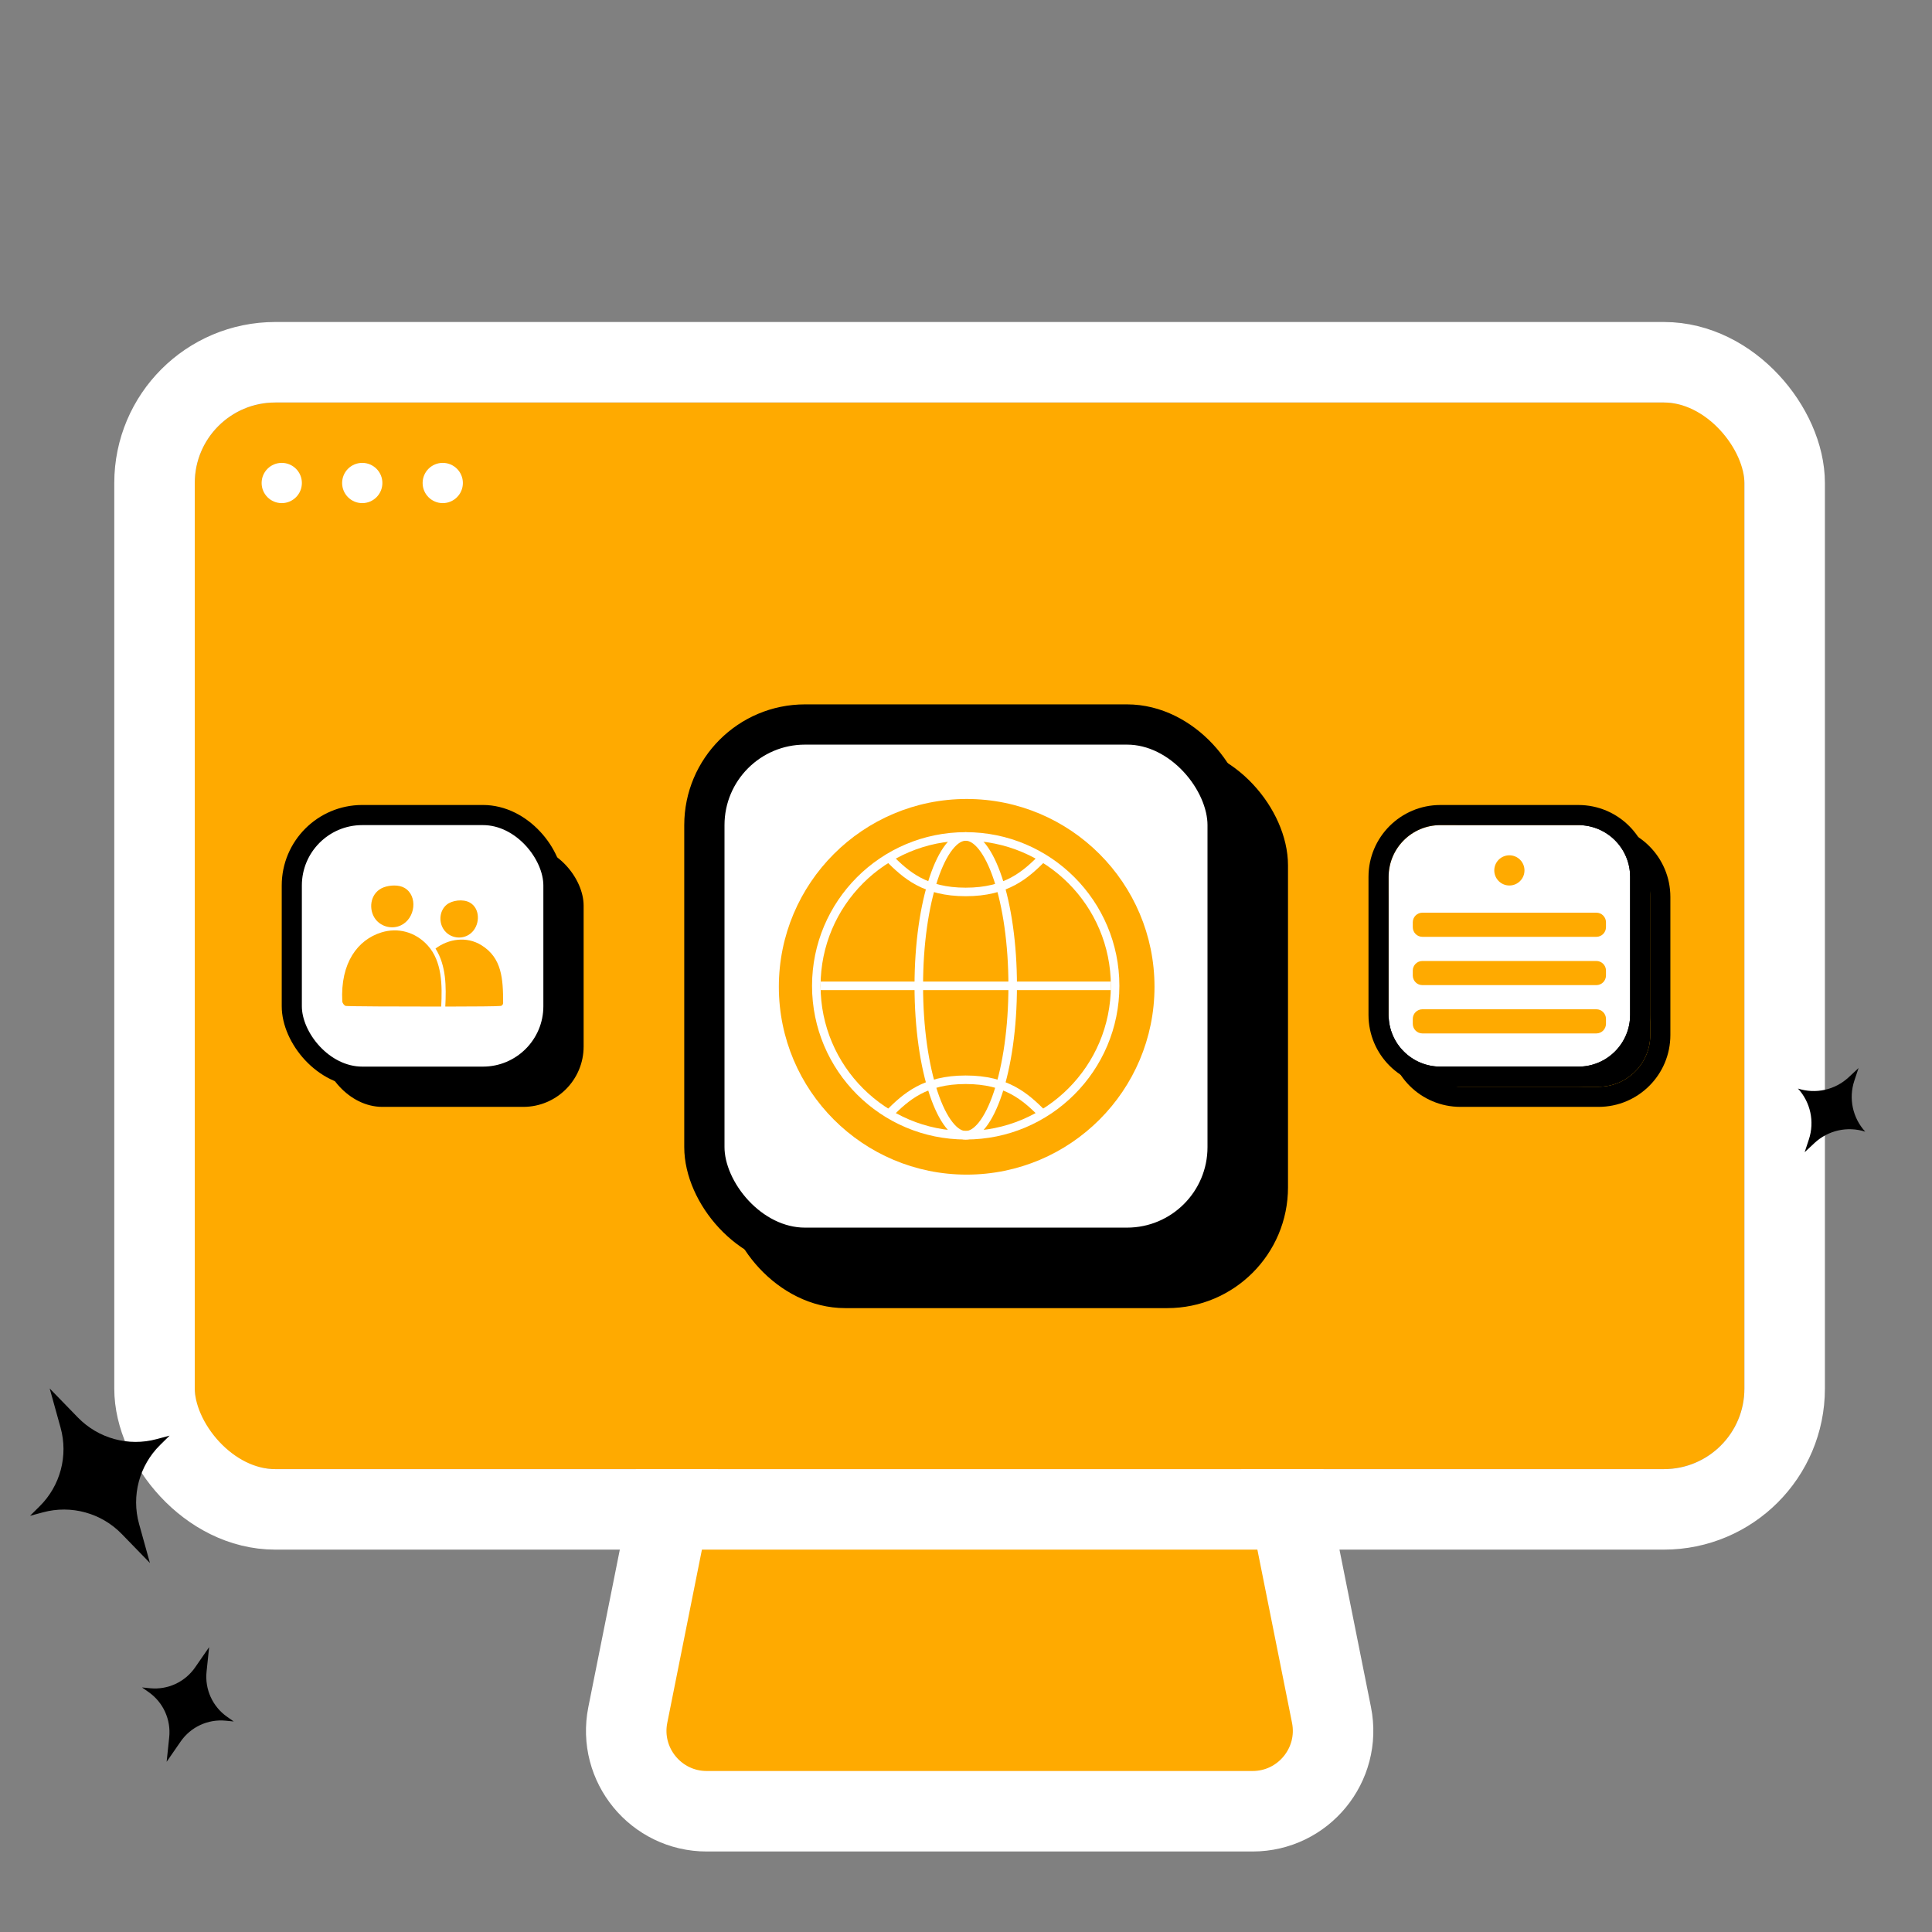 <svg width="60" height="60" viewBox="0 0 60 60" fill="none" xmlns="http://www.w3.org/2000/svg">
<rect x="0" y="0" width="60" height="60" fill="#808080" stroke="none"/>
<g clip-path="url(#clip0_2426_5007)">
<path d="M23.949 41.25C22.757 41.25 21.731 42.091 21.497 43.26L19.497 53.26C19.188 54.807 20.371 56.25 21.949 56.25H38.899C40.477 56.25 41.66 54.807 41.351 53.26L39.351 43.26C39.117 42.091 38.091 41.25 36.899 41.25H23.949Z" fill="#FFAA00" stroke="white" stroke-width="2.5"/>
<rect x="6.049" y="12.5" width="48.125" height="33.125" rx="2.5" fill="#FFAA00"/>
<rect x="4.799" y="11.25" width="50.625" height="35.625" rx="3.75" stroke="white" stroke-width="2.5"/>
<rect x="23.125" y="23.75" width="16.25" height="16.25" rx="3.125" fill="black" stroke="black" stroke-width="1.25"/>
<rect x="21.875" y="22.5" width="16.25" height="16.25" rx="3.125" fill="white" stroke="black" stroke-width="1.25"/>
<circle cx="30.021" cy="30.646" r="5.833" fill="#FFAA00"/>
<circle cx="29.991" cy="30.616" r="4.64" stroke="white" stroke-width="0.265"/>
<path d="M31.45 30.617C31.45 31.924 31.273 33.103 30.991 33.95C30.85 34.374 30.684 34.707 30.507 34.932C30.328 35.159 30.153 35.257 29.992 35.257C29.83 35.257 29.655 35.159 29.477 34.932C29.299 34.707 29.134 34.374 28.993 33.95C28.71 33.103 28.534 31.924 28.534 30.617C28.534 29.309 28.71 28.131 28.993 27.284C29.134 26.86 29.299 26.526 29.477 26.301C29.655 26.075 29.83 25.977 29.992 25.977C30.153 25.977 30.328 26.075 30.507 26.301C30.684 26.526 30.85 26.86 30.991 27.284C31.273 28.131 31.45 29.309 31.45 30.617Z" stroke="white" stroke-width="0.265"/>
<path d="M25.484 30.616H34.499" stroke="white" stroke-width="0.265"/>
<path d="M27.605 26.639C28.135 27.17 28.719 27.7 29.991 27.7C31.264 27.7 31.847 27.17 32.378 26.639" stroke="white" stroke-width="0.265"/>
<path d="M27.605 34.594C28.135 34.064 28.719 33.533 29.991 33.533C31.264 33.533 31.847 34.064 32.378 34.594" stroke="white" stroke-width="0.265"/>
<path d="M4.656 48.54L3.779 47.637C3.146 46.987 2.21 46.73 1.334 46.967L0.932 47.075L1.228 46.782C1.874 46.145 2.124 45.207 1.88 44.333L1.543 43.12L2.42 44.023C3.053 44.673 3.989 44.93 4.865 44.693L5.267 44.585L4.971 44.877C4.325 45.515 4.075 46.453 4.319 47.327L4.656 48.54Z" fill="black"/>
<path d="M5.175 54.714L5.255 53.953C5.313 53.405 5.069 52.868 4.618 52.551L4.41 52.405L4.663 52.43C5.211 52.484 5.746 52.236 6.06 51.782L6.495 51.153L6.415 51.914C6.357 52.462 6.601 52.999 7.052 53.316L7.259 53.462L7.007 53.437C6.458 53.384 5.923 53.632 5.61 54.085L5.175 54.714Z" fill="black"/>
<path d="M56.045 35.783L56.176 35.386C56.358 34.837 56.228 34.232 55.837 33.806C56.387 33.984 56.99 33.849 57.413 33.455L57.719 33.169L57.587 33.566C57.406 34.115 57.536 34.72 57.927 35.145C57.377 34.968 56.773 35.103 56.351 35.497L56.045 35.783Z" fill="black"/>
<circle cx="8.75" cy="15" r="0.625" fill="white"/>
<circle cx="11.25" cy="15" r="0.625" fill="white"/>
<circle cx="13.75" cy="15" r="0.625" fill="white"/>
<rect x="10" y="26.25" width="8.125" height="8.125" rx="1.875" fill="black"/>
<rect x="9.062" y="25.312" width="8.125" height="8.125" rx="2.188" fill="white" stroke="black" stroke-width="0.625"/>
<path d="M12.445 28.74C12.907 28.526 12.982 27.817 12.562 27.574C12.383 27.47 12.107 27.488 11.924 27.554C11.521 27.7 11.434 28.174 11.624 28.492C11.791 28.77 12.155 28.875 12.445 28.74Z" fill="#FFAA00"/>
<path d="M14.591 28.03C14.378 27.911 14.036 27.96 13.871 28.097C13.654 28.277 13.622 28.606 13.764 28.841C13.953 29.155 14.402 29.215 14.665 28.944C14.918 28.682 14.904 28.205 14.591 28.03V28.03Z" fill="#FFAA00"/>
<path d="M13.282 29.361C12.898 28.939 12.356 28.798 11.842 28.958C11.118 29.183 10.566 29.892 10.63 31.103C10.63 31.137 10.683 31.227 10.736 31.24C10.805 31.253 12.372 31.261 13.702 31.26C13.736 30.597 13.731 29.855 13.282 29.361V29.361Z" fill="#FFAA00"/>
<path d="M14.951 29.354C14.492 29.07 13.932 29.154 13.525 29.458C13.861 29.989 13.86 30.649 13.829 31.26C14.715 31.259 15.469 31.253 15.554 31.24C15.594 31.234 15.625 31.189 15.625 31.149C15.625 30.402 15.589 29.749 14.951 29.354V29.354Z" fill="#FFAA00"/>
<path d="M43.75 27.857C43.75 26.97 44.469 26.25 45.357 26.25H49.643C50.531 26.25 51.25 26.97 51.25 27.857V32.143C51.25 33.031 50.531 33.75 49.643 33.75H45.357C44.469 33.75 43.75 33.031 43.75 32.143V27.857Z" fill="black"/>
<path fill-rule="evenodd" clip-rule="evenodd" d="M45.357 25.625H49.643C50.876 25.625 51.875 26.624 51.875 27.857V32.143C51.875 33.376 50.876 34.375 49.643 34.375H45.357C44.124 34.375 43.125 33.376 43.125 32.143V27.857C43.125 26.624 44.124 25.625 45.357 25.625ZM45.357 26.25C44.469 26.25 43.75 26.97 43.75 27.857V32.143C43.75 33.031 44.469 33.75 45.357 33.75H49.643C50.531 33.75 51.25 33.031 51.25 32.143V27.857C51.25 26.97 50.531 26.25 49.643 26.25H45.357Z" fill="black"/>
<path d="M43.125 27.232C43.125 26.345 43.844 25.625 44.732 25.625H49.018C49.906 25.625 50.625 26.345 50.625 27.232V31.518C50.625 32.406 49.906 33.125 49.018 33.125H44.732C43.844 33.125 43.125 32.406 43.125 31.518V27.232Z" fill="white"/>
<path fill-rule="evenodd" clip-rule="evenodd" d="M44.732 25H49.018C50.251 25 51.25 25.999 51.25 27.232V31.518C51.25 32.751 50.251 33.75 49.018 33.75H44.732C43.499 33.75 42.5 32.751 42.5 31.518V27.232C42.5 25.999 43.499 25 44.732 25ZM44.732 25.625C43.844 25.625 43.125 26.345 43.125 27.232V31.518C43.125 32.406 43.844 33.125 44.732 33.125H49.018C49.906 33.125 50.625 32.406 50.625 31.518V27.232C50.625 26.345 49.906 25.625 49.018 25.625H44.732Z" fill="black"/>
<path d="M47.344 27.031C47.344 27.29 47.134 27.5 46.875 27.5C46.616 27.5 46.406 27.29 46.406 27.031C46.406 26.772 46.616 26.562 46.875 26.562C47.134 26.562 47.344 26.772 47.344 27.031Z" fill="#FFAA00"/>
<path d="M43.875 28.643C43.875 28.478 44.009 28.344 44.174 28.344H49.576C49.741 28.344 49.875 28.478 49.875 28.643V28.794C49.875 28.96 49.741 29.094 49.576 29.094H44.174C44.009 29.094 43.875 28.96 43.875 28.794V28.643Z" fill="#FFAA00"/>
<path d="M43.875 30.143C43.875 29.978 44.009 29.844 44.174 29.844H49.576C49.741 29.844 49.875 29.978 49.875 30.143V30.294C49.875 30.46 49.741 30.594 49.576 30.594H44.174C44.009 30.594 43.875 30.46 43.875 30.294V30.143Z" fill="#FFAA00"/>
<path d="M43.875 31.643C43.875 31.478 44.009 31.344 44.174 31.344H49.576C49.741 31.344 49.875 31.478 49.875 31.643V31.794C49.875 31.96 49.741 32.094 49.576 32.094H44.174C44.009 32.094 43.875 31.96 43.875 31.794V31.643Z" fill="#FFAA00"/>
</g>
<defs>
<clipPath id="clip0_2426_5007">
<rect width="60" height="60" fill="white"/>
</clipPath>
</defs>
</svg>
